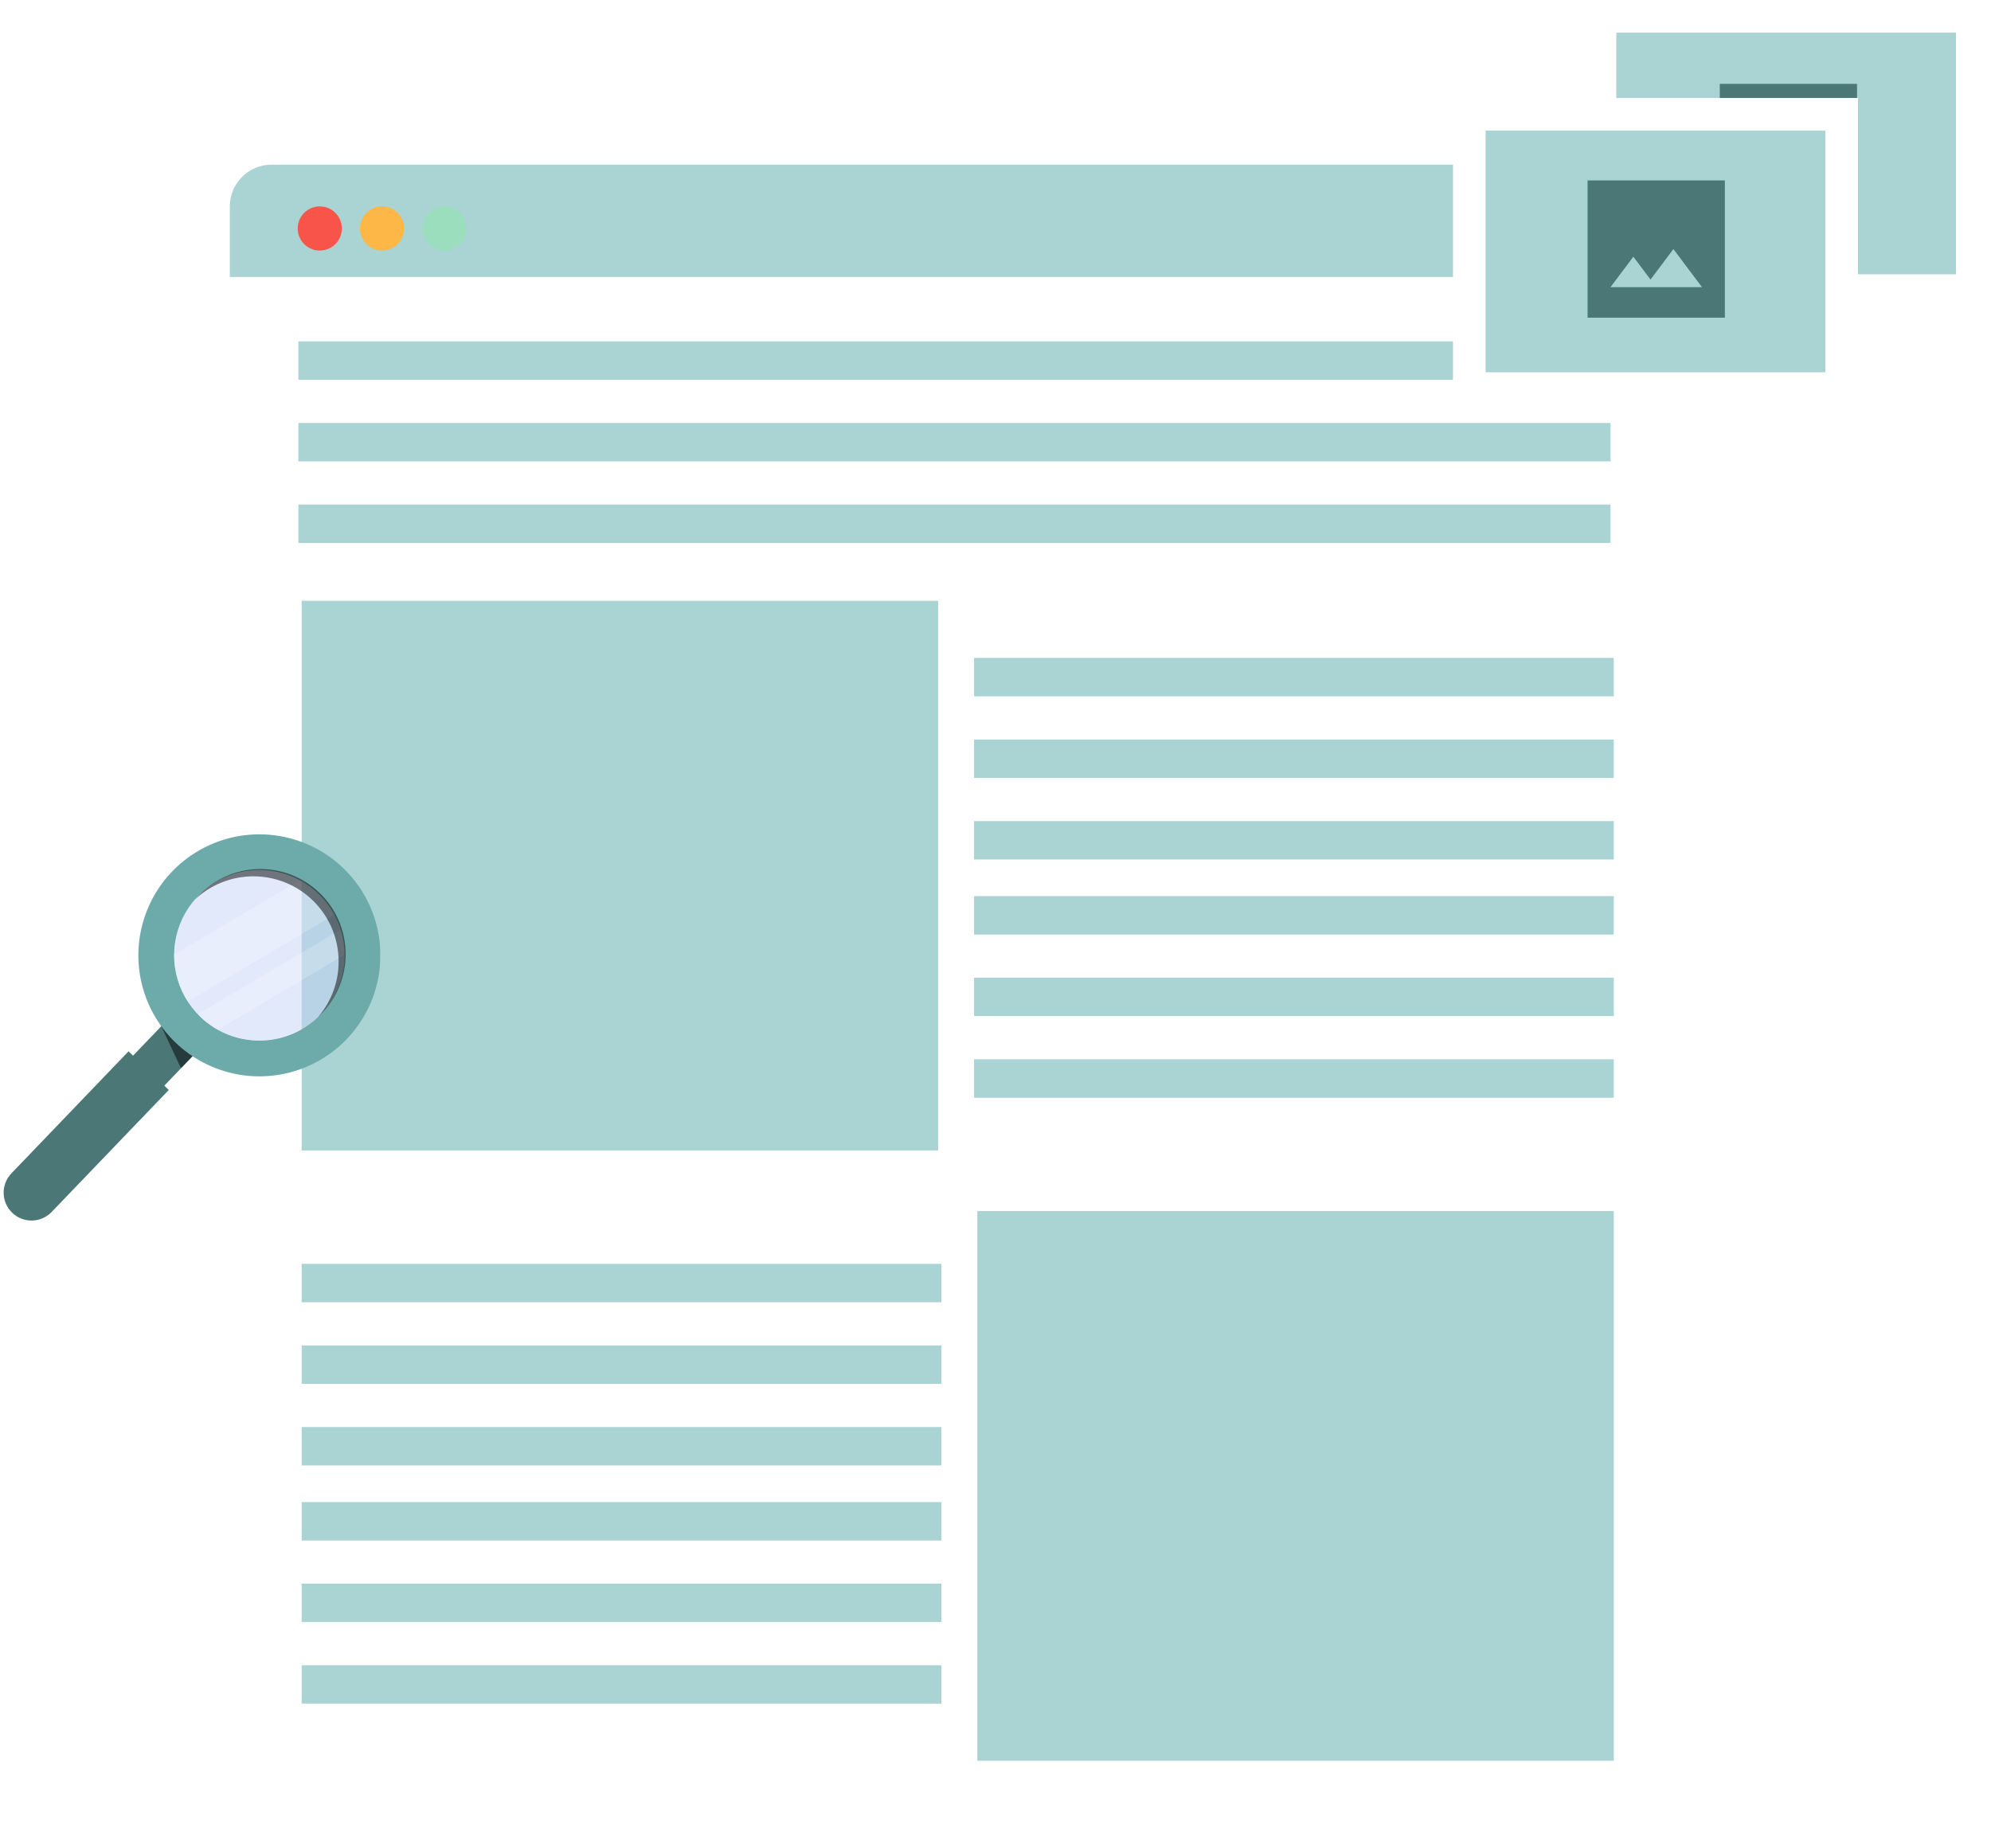 <svg width="544" height="505" viewBox="0 0 544 505" fill="none" xmlns="http://www.w3.org/2000/svg">
  <g clip-path="url(#clip0_2_2)">
    <g filter="url(#filter0_d_2_2)">
      <path d="M454.089 56.405V498.41H62.791V56.405C62.791 54.905 63.087 53.421 63.661 52.036C64.236 50.651 65.077 49.392 66.138 48.333C67.2 47.274 68.459 46.434 69.845 45.862C71.231 45.29 72.716 44.997 74.216 45H442.684C445.709 45 448.61 46.202 450.749 48.34C452.887 50.479 454.089 53.38 454.089 56.405Z" fill="white" />
    </g>
    <path d="M454.089 56.405V75.694H62.791V56.405C62.791 54.905 63.087 53.421 63.661 52.036C64.236 50.651 65.077 49.392 66.138 48.333C67.2 47.274 68.459 46.434 69.845 45.862C71.231 45.29 72.716 44.997 74.216 45H442.684C445.709 45 448.61 46.202 450.749 48.34C452.887 50.479 454.089 53.38 454.089 56.405Z" fill="#aad3d3" />
    <path d="M93.406 62.439C93.406 63.628 93.055 64.791 92.396 65.781C91.737 66.771 90.801 67.544 89.704 68.004C88.607 68.463 87.399 68.588 86.231 68.364C85.064 68.139 83.988 67.574 83.141 66.74C82.293 65.906 81.71 64.841 81.466 63.677C81.222 62.513 81.328 61.303 81.769 60.199C82.21 59.094 82.968 58.145 83.947 57.47C84.926 56.795 86.083 56.425 87.272 56.405C88.072 56.392 88.868 56.538 89.612 56.835C90.355 57.132 91.032 57.575 91.603 58.136C92.174 58.698 92.628 59.368 92.938 60.106C93.247 60.845 93.406 61.638 93.406 62.439Z" fill="#F9544A" />
    <path d="M127.457 62.439C127.457 63.628 127.105 64.791 126.447 65.781C125.788 66.771 124.851 67.544 123.755 68.004C122.658 68.463 121.45 68.588 120.282 68.364C119.114 68.139 118.039 67.574 117.191 66.74C116.344 65.906 115.761 64.841 115.517 63.677C115.273 62.513 115.378 61.303 115.82 60.199C116.261 59.094 117.019 58.145 117.998 57.47C118.977 56.795 120.133 56.425 121.322 56.405C122.123 56.392 122.919 56.538 123.662 56.835C124.406 57.132 125.083 57.575 125.654 58.136C126.225 58.698 126.679 59.368 126.988 60.106C127.298 60.845 127.457 61.638 127.457 62.439Z" fill="#9ADEBD" />
    <path d="M110.42 62.439C110.42 63.632 110.066 64.799 109.403 65.791C108.74 66.784 107.798 67.557 106.695 68.014C105.592 68.47 104.379 68.59 103.209 68.357C102.038 68.124 100.963 67.549 100.119 66.706C99.275 65.862 98.7 64.787 98.468 63.616C98.235 62.445 98.354 61.232 98.811 60.13C99.268 59.027 100.041 58.084 101.033 57.422C102.026 56.758 103.192 56.404 104.386 56.404C105.986 56.404 107.521 57.04 108.653 58.172C109.784 59.303 110.42 60.838 110.42 62.439Z" fill="#FCB747" />
    <path d="M440.049 93.294H81.537V103.793H440.049V93.294Z" fill="#aad3d3" />
    <path d="M440.049 115.6H81.537V126.1H440.049V115.6Z" fill="#aad3d3" />
    <path d="M440.049 137.886H81.537V148.386H440.049V137.886Z" fill="#aad3d3" />
    <path d="M440.933 179.804H266.143V190.304H440.933V179.804Z" fill="#aad3d3" />
    <path d="M440.933 202.111H266.143V212.61H440.933V202.111Z" fill="#aad3d3" />
    <path d="M440.933 224.397H266.143V234.896H440.933V224.397Z" fill="#aad3d3" />
    <path d="M440.933 244.913H266.143V255.412H440.933V244.913Z" fill="#aad3d3" />
    <path d="M440.933 267.199H266.143V277.699H440.933V267.199Z" fill="#aad3d3" />
    <path d="M440.933 289.506H266.143V300.005H440.933V289.506Z" fill="#aad3d3" />
    <path d="M256.328 164.196H82.422V314.427H256.328V164.196Z" fill="#aad3d3" />
    <path d="M82.422 465.604H257.213V455.105H82.422V465.604Z" fill="#aad3d3" />
    <path d="M82.422 443.298H257.213V432.798H82.422V443.298Z" fill="#aad3d3" />
    <path d="M82.422 421.011H257.213V410.511H82.422V421.011Z" fill="#aad3d3" />
    <path d="M82.422 400.495H257.213V389.995H82.422V400.495Z" fill="#aad3d3" />
    <path d="M82.422 378.208H257.213V367.709H82.422V378.208Z" fill="#aad3d3" />
    <path d="M82.422 355.902H257.213V345.403H82.422V355.902Z" fill="#aad3d3" />
    <path d="M267.028 481.213H440.934V330.981H267.028V481.213Z" fill="#aad3d3" />
  </g>
  <rect x="437.159" y="4.462" width="101.737" height="74.964" fill="#aad3d3" stroke="white" stroke-width="8.924" />
  <path d="M476.146 52.093H501.15L493.336 41.674L487.085 50.009L482.397 43.758L476.146 52.093ZM469.895 60.428V22.921H507.401V60.428H469.895Z" fill="#4c7777" />
  <rect x="401.462" y="31.235" width="101.737" height="74.964" fill="#aad3d3" stroke="white" stroke-width="8.924" />
  <path d="M440.029 78.487H465.033L457.219 68.068L450.968 76.403L446.28 70.152L440.029 78.487ZM433.777 86.822V49.315H471.284V86.822H433.777Z" fill="#4c7777" />
  <g clip-path="url(#clip1_2_2)">
    <g filter="url(#filter1_d_2_2)">
      <path d="M56.687 280.414L48.143 272.218L34.539 286.398L43.084 294.594L56.687 280.414Z" fill="#4c7777" />
      <path d="M3.34 327.45C2.617 326.757 2.038 325.928 1.636 325.011C1.234 324.094 1.016 323.107 0.996 322.106C0.975 321.104 1.152 320.109 1.517 319.176C1.881 318.244 2.426 317.392 3.12 316.67L35.12 283.32L46.12 293.88L14.12 327.22C12.72 328.679 10.799 329.522 8.778 329.565C6.756 329.608 4.801 328.848 3.34 327.45Z" fill="#4c7777" />
      <g style="mix-blend-mode:soft-light" opacity="0.5">
        <path d="M44.06 276.46L49.45 287.92L53.35 283.87L44.06 276.46Z" fill="black" />
      </g>
      <path d="M93.75 233.21C89.027 228.685 83.069 225.663 76.628 224.525C70.187 223.386 63.554 224.184 57.566 226.815C51.579 229.447 46.506 233.795 42.989 239.31C39.473 244.825 37.67 251.258 37.81 257.797C37.95 264.336 40.026 270.687 43.775 276.046C47.524 281.405 52.778 285.533 58.873 287.906C64.967 290.279 71.629 290.792 78.015 289.38C84.401 287.967 90.225 284.692 94.75 279.97C100.816 273.636 104.119 265.152 103.931 256.383C103.744 247.615 100.081 239.279 93.75 233.21ZM54.75 273.88C51.426 270.691 49.123 266.588 48.131 262.089C47.139 257.591 47.504 252.9 49.178 248.609C50.853 244.317 53.763 240.619 57.539 237.981C61.315 235.344 65.789 233.885 70.394 233.79C75 233.695 79.53 234.968 83.412 237.447C87.294 239.927 90.353 243.502 92.204 247.72C94.054 251.938 94.612 256.611 93.806 261.146C93.001 265.682 90.869 269.876 87.68 273.2C85.563 275.411 83.03 277.183 80.228 278.414C77.425 279.645 74.407 280.311 71.346 280.374C68.285 280.437 65.243 279.896 62.391 278.782C59.54 277.668 56.937 276.002 54.73 273.88H54.75Z" fill="#6DABAB" />
      <path opacity="0.5" d="M87.659 273.16C84.091 276.875 79.393 279.304 74.298 280.067C69.204 280.83 64 279.886 59.499 277.38C57.767 276.405 56.165 275.216 54.729 273.84L54.009 273.12C50.19 269.106 47.926 263.862 47.624 258.329C47.322 252.797 49.002 247.338 52.362 242.932C55.721 238.526 60.541 235.461 65.956 234.288C71.371 233.115 77.028 233.91 81.909 236.53C83.757 237.532 85.462 238.776 86.979 240.23C91.434 244.508 94.008 250.38 94.135 256.554C94.263 262.729 91.934 268.702 87.659 273.16Z" fill="#C7D4F9" />
      <path opacity="0.2" d="M91.34 246L51.279 269.7C48.814 265.882 47.524 261.424 47.569 256.88L81.909 236.57C83.757 237.572 85.462 238.816 86.98 240.27C88.724 241.94 90.195 243.874 91.34 246Z" fill="white" />
      <path opacity="0.2" d="M94.14 256.93L59.5 277.42C57.767 276.445 56.165 275.256 54.73 273.88L54.01 273.16L93.06 250.06C93.766 252.282 94.13 254.599 94.14 256.93Z" fill="white" />
      <g style="mix-blend-mode:soft-light" opacity="0.5">
        <path d="M85.349 241.97C89.662 246.104 92.221 251.736 92.498 257.703C92.775 263.669 90.75 269.515 86.839 274.03C87.129 273.76 87.409 273.48 87.679 273.2C89.858 271.006 91.578 268.4 92.739 265.533C93.9 262.667 94.478 259.599 94.441 256.507C94.403 253.415 93.75 250.361 92.52 247.524C91.29 244.687 89.507 242.123 87.275 239.983C85.043 237.842 82.408 236.167 79.522 235.056C76.636 233.945 73.558 233.419 70.467 233.51C67.376 233.601 64.334 234.307 61.519 235.586C58.704 236.865 56.171 238.692 54.069 240.96C53.799 241.24 53.529 241.53 53.279 241.82C57.626 237.732 63.377 235.468 69.344 235.496C75.312 235.524 81.041 237.841 85.349 241.97Z" fill="black" />
      </g>
    </g>
  </g>
  <defs>
    <filter id="filter0_d_2_2" x="50.791" y="33" width="427.299" height="489.41" filterUnits="userSpaceOnUse" color-interpolation-filters="sRGB">
      <feFlood flood-opacity="0" result="BackgroundImageFix" />
      <feColorMatrix in="SourceAlpha" type="matrix" values="0 0 0 0 0 0 0 0 0 0 0 0 0 0 0 0 0 0 127 0" result="hardAlpha" />
      <feOffset dx="6" dy="6" />
      <feGaussianBlur stdDeviation="9" />
      <feComposite in2="hardAlpha" operator="out" />
      <feColorMatrix type="matrix" values="0 0 0 0 0 0 0 0 0 0 0 0 0 0 0 0 0 0 0.05 0" />
      <feBlend mode="normal" in2="BackgroundImageFix" result="effect1_dropShadow_2_2" />
      <feBlend mode="normal" in="SourceGraphic" in2="effect1_dropShadow_2_2" result="shape" />
    </filter>
    <filter id="filter1_d_2_2" x="0.994" y="224.02" width="102.945" height="109.547" filterUnits="userSpaceOnUse" color-interpolation-filters="sRGB">
      <feFlood flood-opacity="0" result="BackgroundImageFix" />
      <feColorMatrix in="SourceAlpha" type="matrix" values="0 0 0 0 0 0 0 0 0 0 0 0 0 0 0 0 0 0 127 0" result="hardAlpha" />
      <feOffset dy="4" />
      <feComposite in2="hardAlpha" operator="out" />
      <feColorMatrix type="matrix" values="0 0 0 0 0 0 0 0 0 0 0 0 0 0 0 0 0 0 0.1 0" />
      <feBlend mode="normal" in2="BackgroundImageFix" result="effect1_dropShadow_2_2" />
      <feBlend mode="normal" in="SourceGraphic" in2="effect1_dropShadow_2_2" result="shape" />
    </filter>
    <clipPath id="clip0_2_2">
      <rect width="400" height="460" fill="white" transform="translate(59 45)" />
    </clipPath>
    <clipPath id="clip1_2_2">
      <rect width="103.93" height="109.89" fill="white" transform="translate(0 224)" />
    </clipPath>
  </defs>
</svg>
